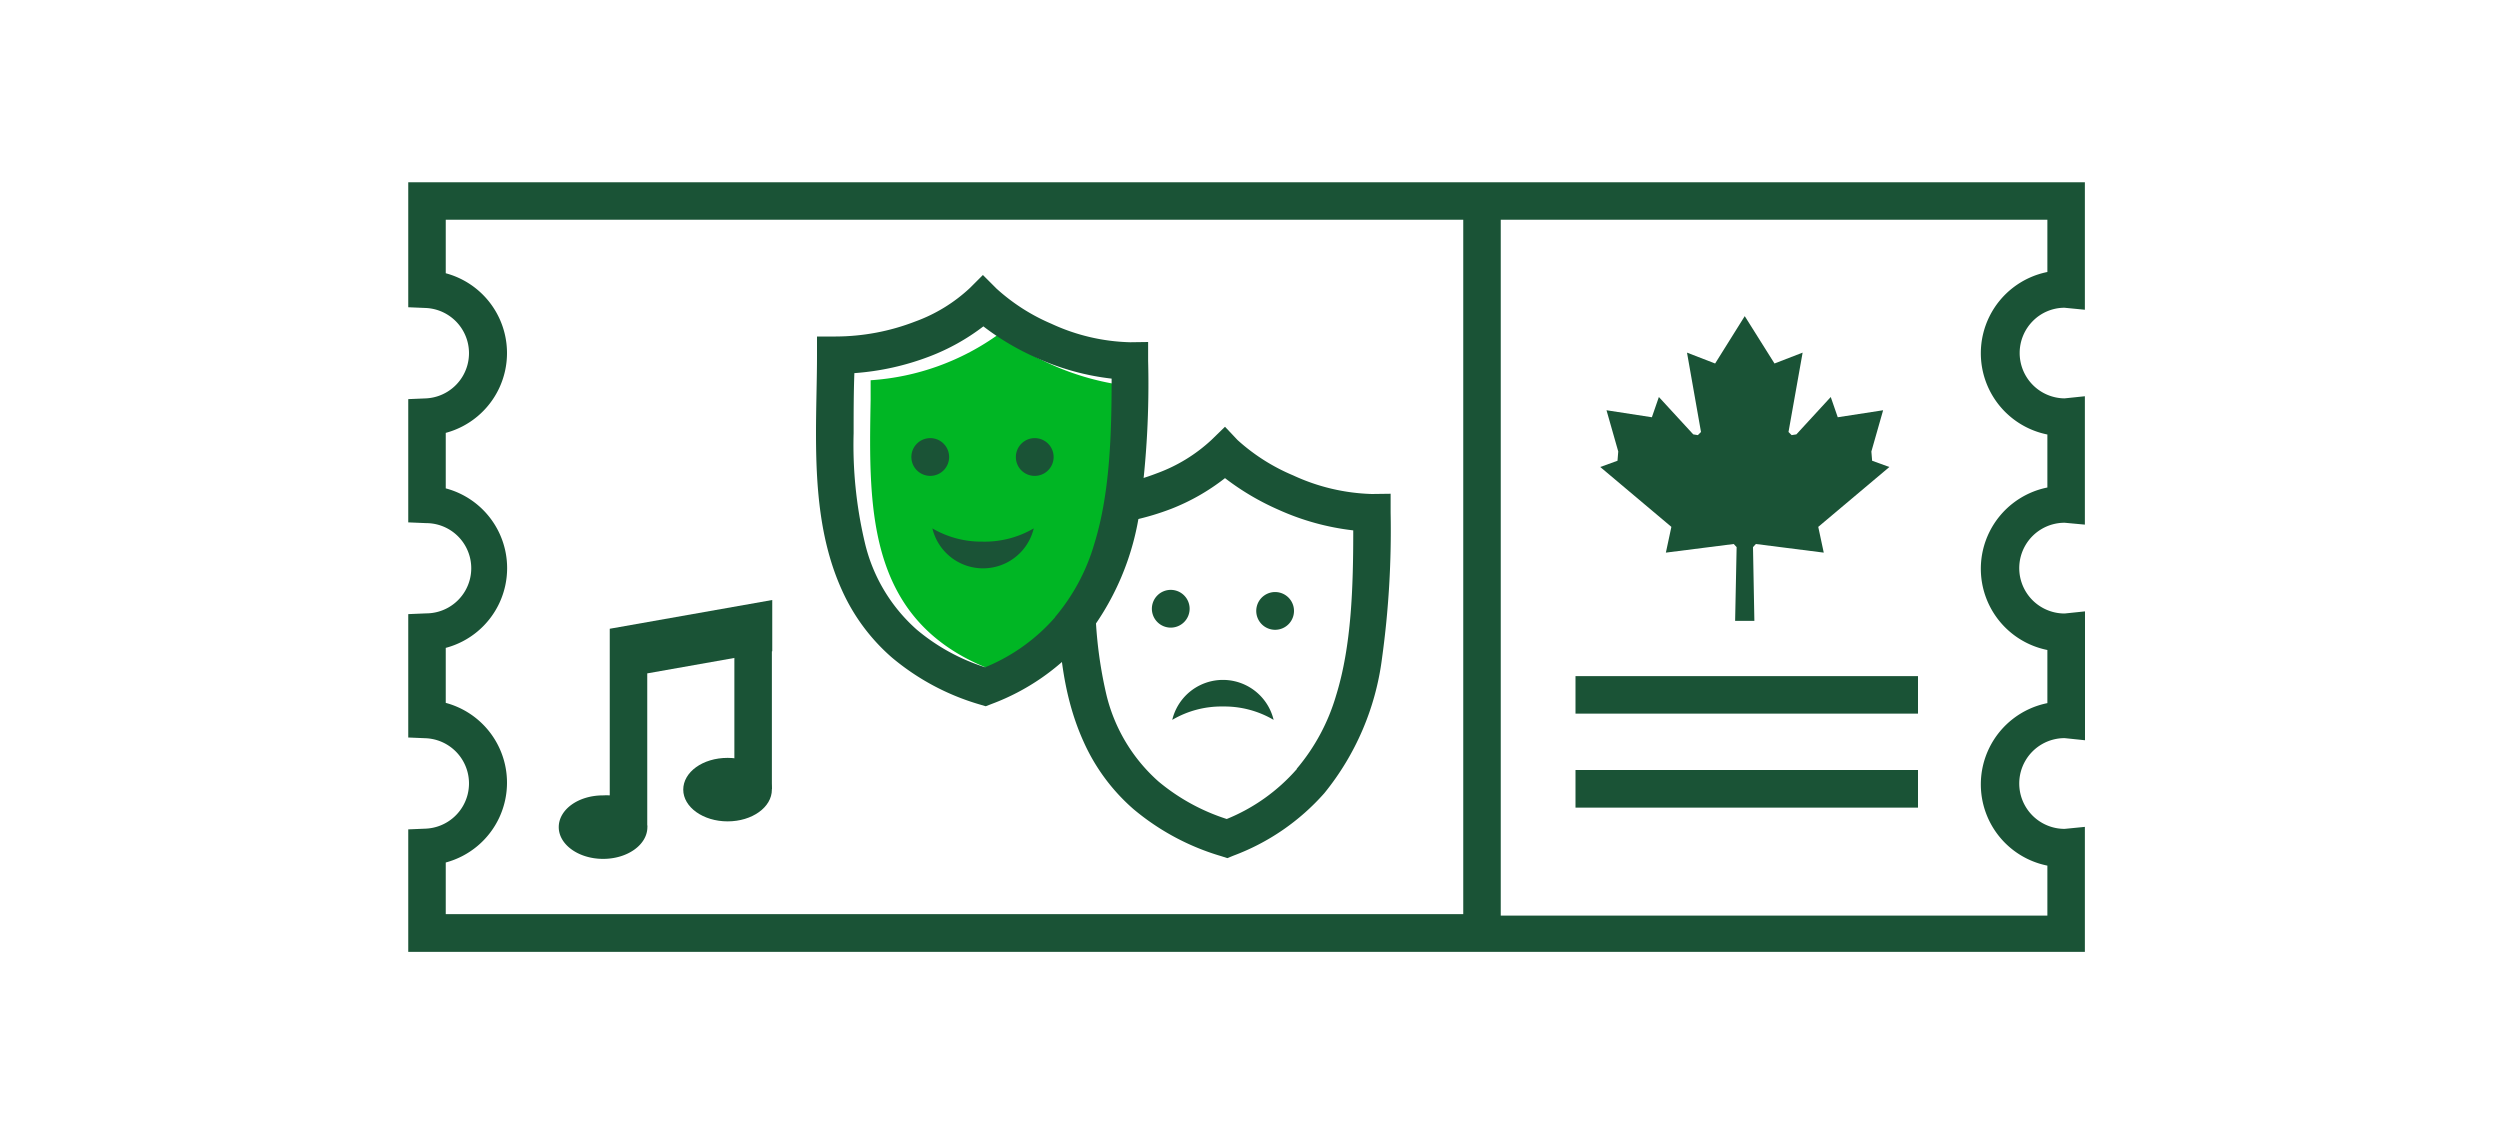 <svg xmlns="http://www.w3.org/2000/svg" viewBox="0 0 200 90"><title>culturalAccessPass</title><g id="FLT_ART_WORKS" data-name="FLT ART WORKS"><path d="M165.16,24.62l1.63.16V14.58H32.66v10l1.43.06a3.62,3.62,0,0,1,0,7.23l-1.43.06v9.86l1.43.06a3.61,3.61,0,0,1,0,7.22l-1.43.06V59l1.43.06a3.62,3.62,0,0,1,0,7.23l-1.43.06v9.8H166.79v-10l-1.62.16a3.63,3.63,0,0,1,0-7.26l1.63.17V48.91l-1.63.17a3.63,3.63,0,0,1,0-7.26l1.62.15V31.7l-1.63.17a3.63,3.63,0,0,1-2.53-6.19A3.57,3.57,0,0,1,165.16,24.62ZM35.66,69a6.61,6.61,0,0,0,0-12.77V51.83a6.6,6.6,0,0,0,0-12.76V34.63a6.61,6.61,0,0,0,0-12.77V17.58h81.4V73.13H35.66ZM163.79,34.72V39a6.63,6.63,0,0,0,0,13v4.25a6.63,6.63,0,0,0,0,13v4H120.06V17.58h43.73v4.18a6.63,6.63,0,0,0,0,13Z" style="fill:#1a5336"/><path d="M109.75,39.52a16,16,0,0,1-6.3-1.49A15.61,15.61,0,0,1,99,35.2L98,34.14,96.91,35.2a12.88,12.88,0,0,1-4.35,2.66,17.77,17.77,0,0,1-6.36,1.2H84.7v1.5c0,1.94-.08,4.06-.08,6.24,0,4.16.27,8.58,2.07,12.54a15.55,15.55,0,0,0,4,5.4,19.43,19.43,0,0,0,7,3.75l.5.16.49-.2a18.17,18.17,0,0,0,7.27-5,21.37,21.37,0,0,0,4.61-10.78A74.56,74.56,0,0,0,111.25,41v-1.5Zm-6,22a14.87,14.87,0,0,1-5.61,4,16.25,16.25,0,0,1-5.46-3,13.49,13.49,0,0,1-4.17-6.95,34.29,34.29,0,0,1-.88-8.72c0-1.62,0-3.23.06-4.81a20.85,20.85,0,0,0,6-1.33A17,17,0,0,0,98,38.25a20.48,20.48,0,0,0,4.26,2.52,20,20,0,0,0,6,1.66c0,4.55-.14,9.23-1.37,13.2A16.06,16.06,0,0,1,103.74,61.5Z" style="fill:#1a5336"/><path d="M92.15,48.7a1.51,1.51,0,1,1,1.51,1.51A1.51,1.51,0,0,1,92.15,48.7Z" style="fill:#1a5336"/><path d="M100.51,48.7a1.51,1.51,0,0,1,3,0,1.51,1.51,0,1,1-3,0Z" style="fill:#1a5336"/><path d="M97.84,56.52a7.74,7.74,0,0,0-4.06,1.07,4.17,4.17,0,0,1,8.11,0A7.76,7.76,0,0,0,97.84,56.52Z" style="fill:#1a5336"/><polygon points="149.77 36.86 149.71 36.12 150.65 32.82 147.02 33.38 146.46 31.76 143.71 34.75 143.33 34.81 143.08 34.56 144.21 28.21 141.96 29.08 139.58 25.29 137.21 29.08 134.96 28.21 136.08 34.56 135.83 34.81 135.46 34.75 132.71 31.76 132.15 33.38 128.52 32.82 129.46 36.12 129.4 36.86 128.02 37.36 133.71 42.15 133.27 44.21 138.7 43.52 138.93 43.77 138.81 49.67 139.58 49.67 140.35 49.67 140.24 43.77 140.47 43.52 145.9 44.21 145.46 42.15 151.15 37.36 149.77 36.86" style="fill:#1a5336"/><polyline points="126.04 57.09 153.44 57.09 153.44 54.09 126.04 54.09" style="fill:#1a5336"/><polyline points="126.04 64.61 153.44 64.61 153.44 61.6 126.04 61.6" style="fill:#1a5336"/><polyline points="58.75 49.28 58.75 63.12 61.75 63.12 61.75 49.28" style="fill:#1a5336"/><path d="M58.21,60.63c-2,0-3.55,1.14-3.55,2.54s1.59,2.54,3.55,2.54,3.54-1.13,3.54-2.54S60.17,60.63,58.21,60.63Z" style="fill:#1a5336"/><path d="M51.78,66V53.87l10-1.77V48l-13,2.3V54.4h0v9.23a4.73,4.73,0,0,0-.53,0c-2,0-3.55,1.14-3.55,2.54s1.59,2.54,3.55,2.54,3.54-1.14,3.54-2.54a.5.5,0,0,0,0-.12Z" style="fill:#1a5336"/><path d="M69.65,30.42l0,1.57c-.16,9-.34,18.23,10.48,21.88,9.63-4.07,10.09-13.56,10.11-23a21.11,21.11,0,0,1-10.28-4.18A19.76,19.76,0,0,1,69.65,30.42Z" style="fill:#00b624"/><path d="M72.91,36.57a1.51,1.51,0,1,1,1.51,1.5A1.51,1.51,0,0,1,72.91,36.57Z" style="fill:#1a5336"/><path d="M81.27,36.57a1.51,1.51,0,1,1,1.5,1.5A1.5,1.5,0,0,1,81.27,36.57Z" style="fill:#1a5336"/><path d="M78.59,43.33a7.73,7.73,0,0,1-4-1.06,4.17,4.17,0,0,0,8.11,0A7.77,7.77,0,0,1,78.59,43.33Z" style="fill:#1a5336"/><path d="M90.41,27.38a15.87,15.87,0,0,1-6.3-1.48,15.61,15.61,0,0,1-4.41-2.83L78.63,22l-1.06,1.06a12.78,12.78,0,0,1-4.35,2.66,17.73,17.73,0,0,1-6.36,1.2h-1.5v1.5c0,1.94-.08,4.06-.08,6.24,0,4.16.27,8.57,2.07,12.54a15.58,15.58,0,0,0,4,5.4,19.3,19.3,0,0,0,7,3.75l.51.15.49-.19a18.16,18.16,0,0,0,7.26-5,21.28,21.28,0,0,0,4.61-10.78,73.42,73.42,0,0,0,.63-11.67v-1.5Zm-6,22a14.91,14.91,0,0,1-5.6,4,16.05,16.05,0,0,1-5.46-3,13.36,13.36,0,0,1-4.17-7,33.88,33.88,0,0,1-.89-8.72c0-1.62,0-3.23.06-4.81a21,21,0,0,0,6-1.33,17.11,17.11,0,0,0,4.32-2.41,20.48,20.48,0,0,0,4.26,2.52,20,20,0,0,0,6,1.66c0,4.55-.15,9.23-1.38,13.2A15.92,15.92,0,0,1,84.4,49.37Z" style="fill:#1a5336"/></g></svg>